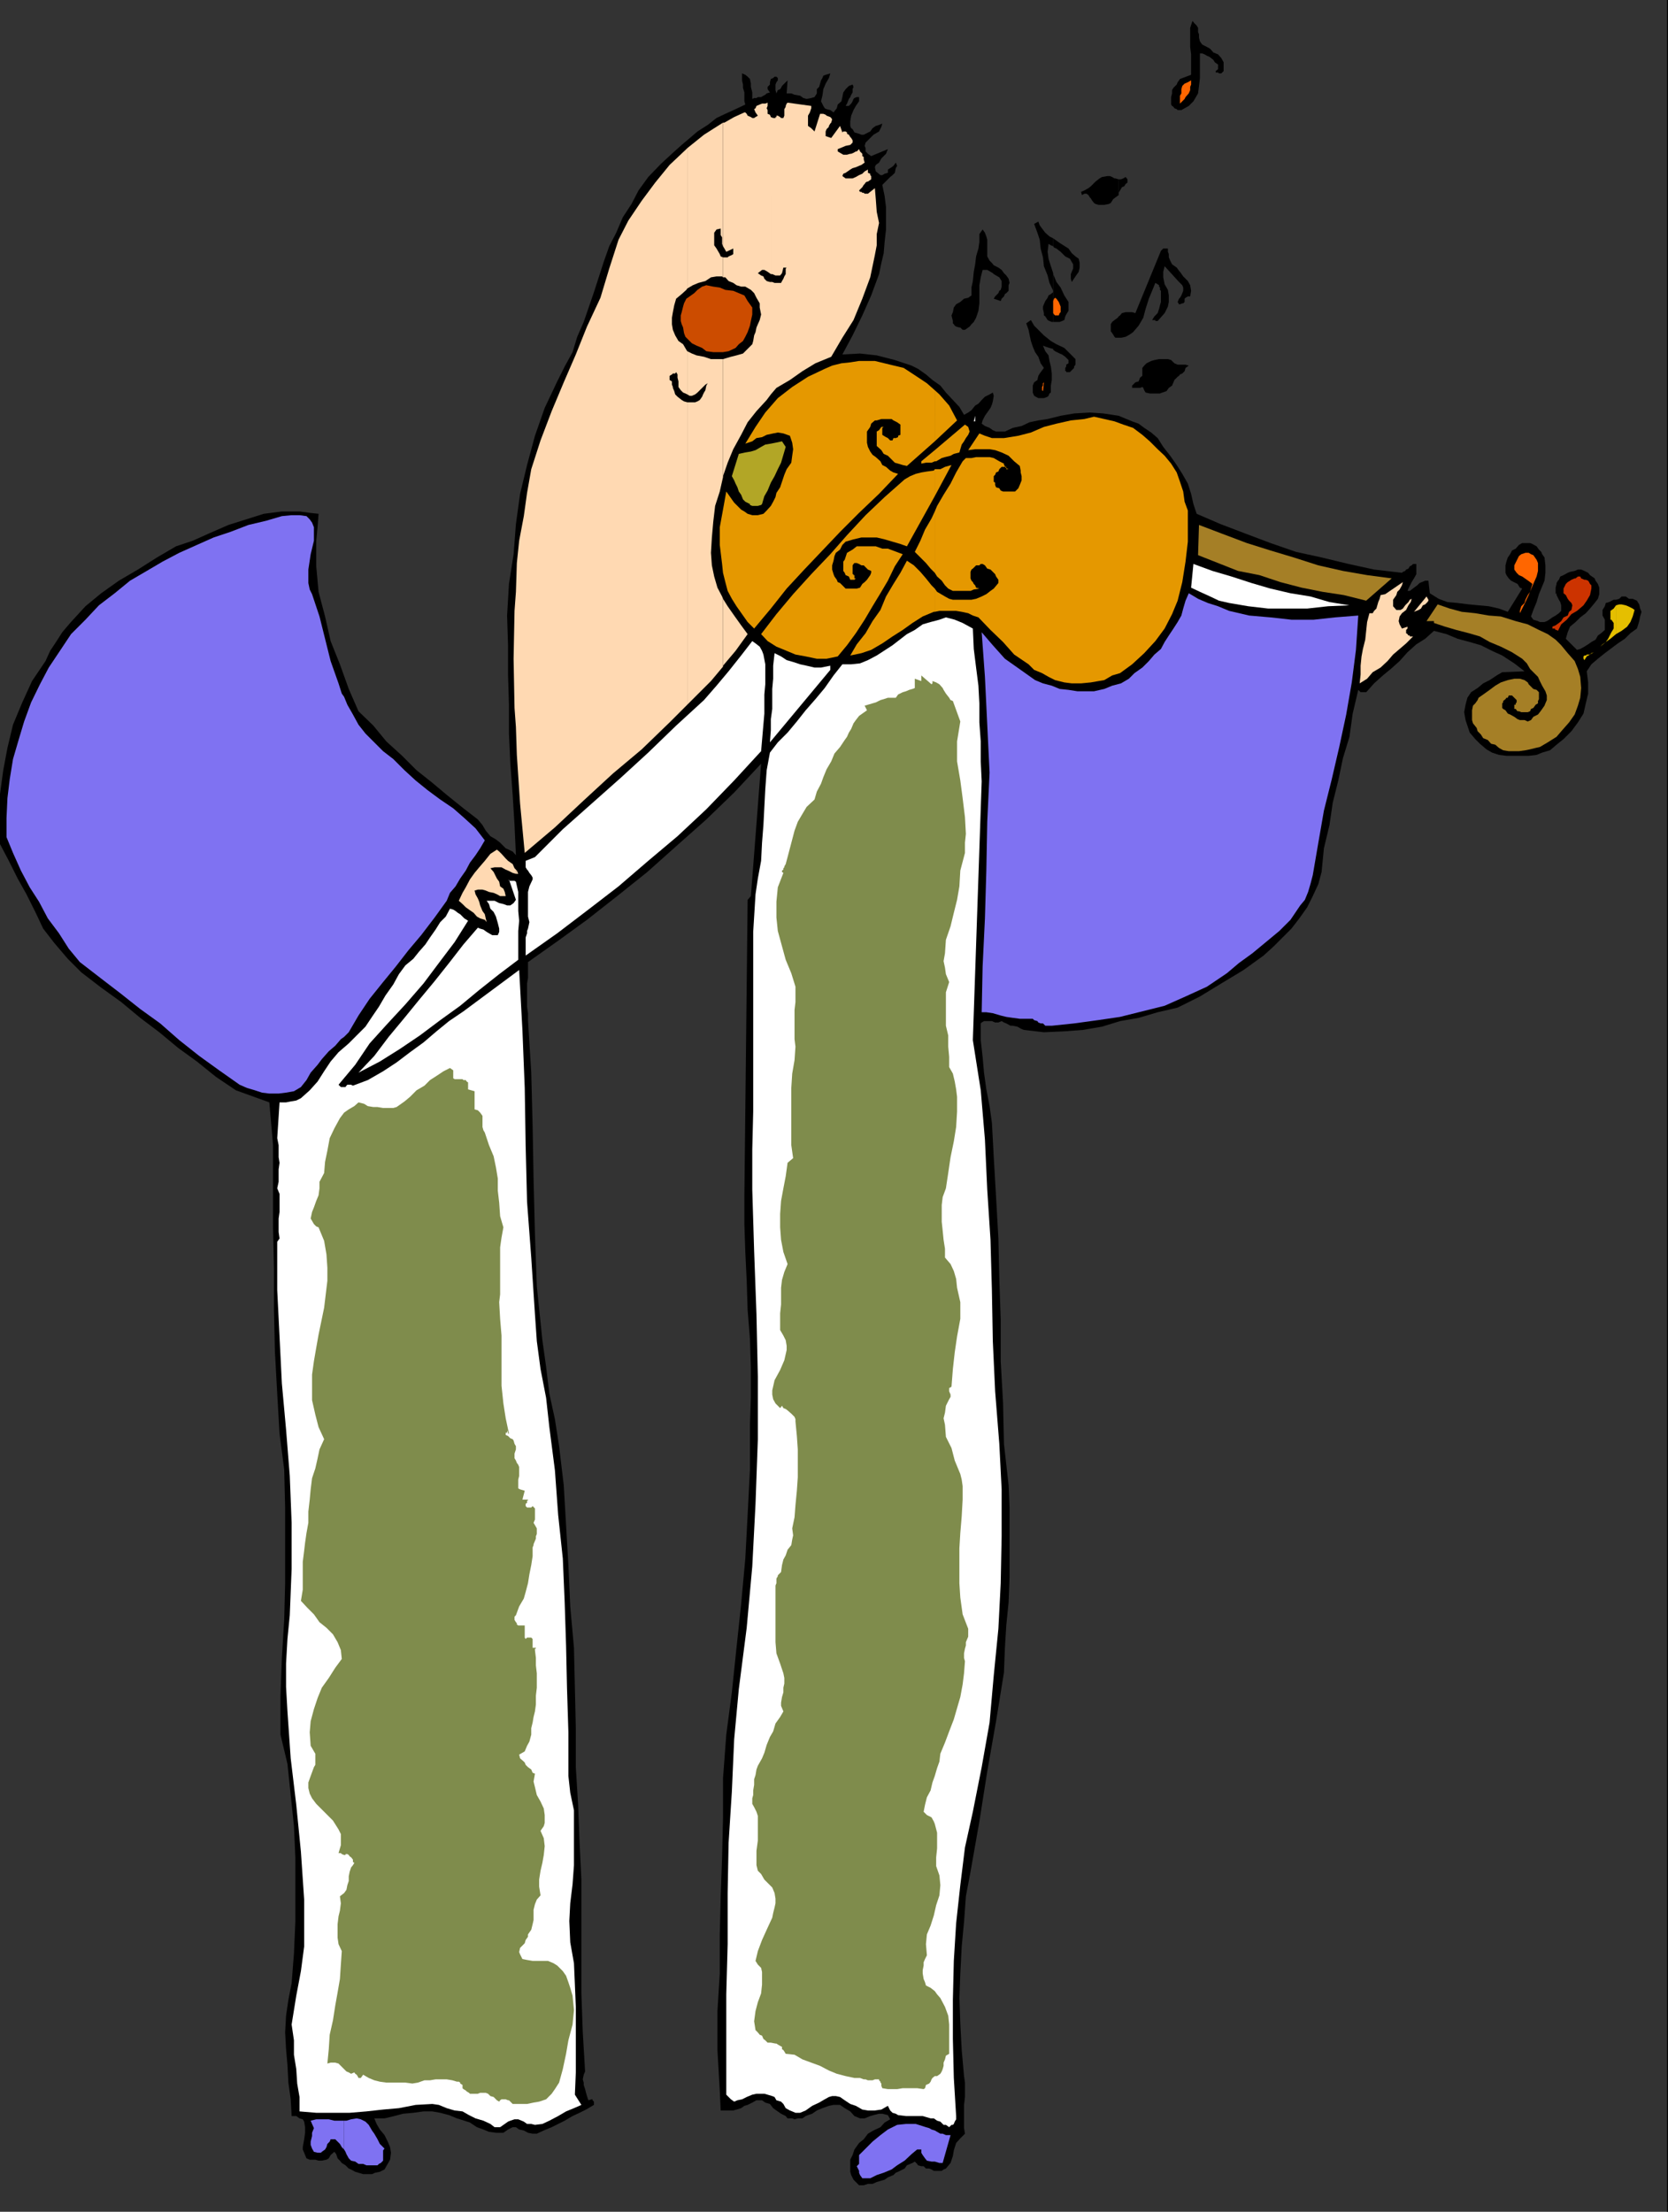 <svg xmlns="http://www.w3.org/2000/svg" width="359.199" height="476.102"><rect width="100%" height="100%" fill="#333333" stroke="none"/><path d="M359 0h.2v476.102h-.2V0M162 21.3l.402-.198h.5l.297-.204h.703l.5-.296.399-.204.3-.296.7-.204-.5-.699v-.5l.5-.5v-.5L166 17l.5-.2.3-.3h.4l.3.3v.5l-.3.4-.2.5v1.198l.2.704.3-.704.5-.199.2-.3.202-.399.297-.3.203-.2.297-.3.403-.4-.2 2.802h1l.7.296 1.199.204.699.5.7.199 1-.2.702-.203.5-.796v-.903l.5-.5.399-1.398.3-.5.2-.5.5-.2 1-.3-.301 1-.7 1.199-.5 1.2-.198 1.402-.301 1.199.5 1 .3.5.399.199.8.2.7.5.7-.9.202-.8.797-.7.203-.902.2-1 .5-.699.699-.699.8-.3.2.5-.2.5v.698l-.3.5-.2.5-.3.403-.399 1-.3.5h.699l.5-.5.3-.5.2-.5.199-.2.5-.203h.5v.903l-.7 1-.5.898-.5 1.2-.198 1.203v1l.199.5.3.199.399.699 1 .3.5.2h.5l.402-.2 1-.5.5-.698.7-.5.699-.204.699-.296-.2.699-.5 1-1.198.699-1.7 1.7-.203.698.203.5v.704l.5.5.7.5 3.597-1.5-.398 1-1 1-.5.898-.7.5-.199.5.2.898 1 .801H190l.5-.3.7-.2V36.5l.8-.5.402-.3.297-.4.203-.3.297.7-.297.5-.203 1-.5.5-.5.402L190 39.8l.5 2.398.3 2.403v4.796l-.3 2.704-.2 2.398-.5 2.102-.5 2.398-1.698 4.602-1.903 4.296-2.097 4.301-2.2 4.102 3.797-.2 3.602.399 3.898 1 3.602 1.2 1.398.698 1.703 1.204 1.399 1.199L202.5 83l1.2 1.5 1.5 1.602 1.402 1.5 1 1.699.898-.5.7-.5.8-1 .7-.403.702-.796.7-.704 1-.5.699-.398.199.7-.2 1.198-.198.704-.301.699-.7 1-.5.699-.5 1-.199.7.7.5 1 .402.699.5.699.296h1.902l1.7-.796 1.898-.403 1.7-.8 1.902-.399 2-.3 2.8-.7 2.899-.5 3.398-.2 2.903.2 3.3.5 2.899 1.2 1.398.5 1.203.902 1.5 1 1.399 1.199 1.199 1.898 1.5 1.903 1.402 2 1.2 1.898 1.199 2.102.699 2.199.5 2.199.7 2.102 5.1 2.199 5.5 2.097 5.302 2 5.5 1.903 5.5 1.199 5.8 1.398 5.5 1.204 6 .699.2-.2.5-.203.199-.296.5-.204.3-.5.399-.199.3-.3h.7v2.203l-.5.898-.5.8-.7 1.4-.198.5h.5l.398-.302.5-.398.7-.5.5-.5.5-.2.702-.3h.7l.3 2.7 1.899 1.198 1.898.704 2.203.199 2.399.3 2.101.2 2.2.199 2.199.5 1.898.7 3.102-5-.5-.2-.5-.8-1.399-.7-.5-.5-.5-.7-.203-.5v-1.6l.203-.802.297-.898.5-.7.403-.8.8-.398.7-.801.699-.403h1.699l.5.204.902.5.5.699.5.5.2.5.5.699.199 1.7v1.6l-.2 1.7-.699 1.7-.5 1.198-.5 1.704-.703 1.699-.5 1.398.5.7 1 .3.403.2h1l.5-.2.5-.3.699-.5.699-.399.7-.5.5-.5v-1.2l-.2-.698-.3-.5-.5-1v-.403l-.2.2V126.5l.2-.8v-.2l.3-.5.2-.2.3-.698.7-.301.902-.5.5-.2 1-.203.699-.296h.699l.7.296.8.403.402.5 1 .699.2.5.5.7.3.8v1.398l-.3 1-.7.903-1 1.199-.902 1-1.2.898-1 1-1.198 1-.5 1.204-.403 1.398 2.403 2.398.699-.199.898-.5.801-.5.7-.5.902-.5.5-.898.699-.5.8-.7v-2.203l-.5-.898v-1.2l.5-.8.2-.7.699-.198 1-.5h.5l.7-.204.5-.5h.902l.699.5h.8l.899.403.5.8.2.899.3.7-.3 1-.2 1-.2.698-.3.903-1.398 1-1.2 1.199-1.5 1-1.601 1.2-1.2.902-1.5 1.199L342.7 143l-1 1.5.301 2.398v2.403l-.5 2.097-.5 2.204-1.2 1.898-1.398 1.898-1.703 1.704-1.5 1.199-1.398 1.199-1.7.5-1.199.5-1.703.2h-4.797l-1.601-.2-1.5-.5-1.2-.7-1.402-1.198-1-1-1.199-1.403-.5-1.5-.398-1.199-.301-1.7.3-1.6.399-1.5.8-1.2 1.4-.898 1.202-1 1.399-.704 1.5-1 1.199-.699 4.8-.199-2.198-1.7-2.602-1.698-2.2-1-2.398-1.204-2.402-.699-2.598-.699-2.402-1-2.7-.7-1.898 1.7-1.902 1.2-1.898 1.698-1.7 1.903L299.5 144l-1.7 1.398-1.898 1.704-1.5 1.699-.203.199H293l-.5-.5-1.2 5.102-.698 5-1.403 4.597-1 4.801-1.199 4.8-.7 4.802-1.198 5-.5 5.097-.7 2.602-1.203 2.597-1.199 2.403-1.7 2.398-1.698 2.2-3.801 3.8-2.2 2-4.3 3.102-4.801 2.898-4.598 2.801-4.8 2.398-4.301 1-4.102 1.204-4 .699-3.898 1.199-4.102.7-4 .3-4.398.2-4.301-.5-.5-.2-.398-.2-.5-.3-1-.2h-.5l-.903-.5-.5-.198-.5-.301-.699.3h-.7l-.698-.3h-1.7l-.5.3-.203.2v3.597l.403 3.602.3 3.398.5 3.602.7 3.602.5 3.597.199 3.602.199 3.8.5 8.598.5 8.903.2 8.898.3 8.602V293l.5 8.898.2 8.903 1 8.898.202 4.801v15.102l-.203 5.296-.5 5-.297 4.801L216.2 360l-1.699 10.5-1.898 10.8-1.7 10.802L209 402.898l-1 5.301-.398 5.5-.5 5.301-.301 5.8-.2 5.302.2 5.5.3 5.699.5 5.597.2 1.403v3.097l-.2 1.704v5l.2 1.199-1 1-.899 1-.5 1.597-.203 1.204-.5 1.5-1 1.199-.5.199-.398.3h-1.7l-.5-.3-.5-.2h-.699l-.5-.5h-.5l-.703-.198-.199-.301-.5-.5-.5.3-.5.2-.7.3-.5.7-1.398.699-.5.2-.5.5-1.203.5-.699.5-.7.198-1 .301-.898.403h-1l-.902.296h-1l-1.2-1.199-.5-1-.198-.699v-2.602l.5-1L184 462.7l1-1.398 1-.801.902-1.2 1.2-.698 1.5-.704.898-1 1.2-.699-.5-.898L190 455h-.7l-1.198.3-.7.2-1.203.5h-1l-1.199-.5-.898-1-1.2-.7-1-.698H179.5l-1 .199-1.398.5-1.2.5-1 .699-.902.3-.5.2-.7.5h-1l-.698.2-.5-.2h-1l-.403-.5-1-.5-1-.7-.699-.5-.7-.902-1-.296-.698-.5h-1.2l-.902.5-1 .5-.7.199-.698.5-1 .3-.7.2H155.2L155 450l-.5-8.7v-8.402l.5-8.097v-8.2l.2-8.402.3-8.398.2-8.403v-8.597l.702-9.403 1.2-9.097 1-9.602 1-9.398.898-9.801.5-9.398.5-9.801v-9.602l.2-6V294.5l-.2-6.3-.5-6.2-.2-6.3-.3-6.2-.2-6v-6.2l.7-63.6.7-.802 2.202-28.5-5.8 6.204-6 5.796-6.2 5.5-6.5 5.801-6.5 5.2-6.5 5.101-6.203 4.5-6.5 4.602v3.398l-.199 1.2v5l.2 1.402v1.5l.702 11.296.297 11.5.203 11.5.297 11.801.403 11.2L116.8 288.5l.8 5.7.7 5.8 1.199 5.5.902 5.8 1 8.4.5 8.6.5 8.598.399 8.903.8 8.898.2 8.602.2 8.699v8.398l.5 8.102.3 8 .4 8.102v24.5l.3 8.398.5 8.398-.3.704-.2 1 .2.699v.5l.3.898.2.801.202.7.297.902.703-.204h.2v.204l.3.296v.704l-1.703 1-1.398.699-1.5.699-1.7 1-1.402.7-1.398.698-1.7.704-1.5.699h-.902l-1-.2-.898-.5-1-.203-.7-.5h-.699l-1 .5-1 .704h-1.601l-1.5-.204-1.2-.5-1.402-.5-1.5-1L100 456.5l-1.598-.5-1.703-.7-1.898-.5-1.7-.3H91.2l-2.199.3-2.2.2-1.898.5-2.101.5h-2.2l.5 1.2.7 1.198 1 1.204L83.5 461l.5 1.2.2 1.198-.2 1.5-.8 1.403-.4.699-1 .5-1 .2-.698.3h-1.903l-1-.3-.699-.2-.898-.5-.5-.2-.7-.698-.8-.5-.403-.5-.5-.5-.297-.903-.402-.5-.8.7-.4.703-.5.296-1 .204h-.698l-.7-.204H66.7l-.699-.296-.3-.704-.2-.5-.3-.699v-.5l.3-1.699.2-1.398v-1.204l-.2-1.199-.3-.5-.7-.199-.7-.5h-1l-.198-3.602-.5-3.597-.2-3.801-.3-3.398-.2-3.602.2-3.602.5-3.398.699-3.602.5-6.398.3-6.8v-13.9l-.3-6.698-.7-6.704-.699-6.699-1.5-6.3V365l.297-8.102.5-8.199.203-7.898V324.5l-.203-8.2-1-7.698-.5-8.602-.5-9.102L59 282v-8.898l-.2-8.903V246.5l-.8-9.2-7.2-2.6-4.3-2.9-4.098-3.3-4-2.898-4.101-3.403-4.102-3.097-4.097-3.403-4.301-3.097L17.5 209.3l-2.898-2.903L11.699 203l-2.398-3.102-1.7-3.597L5.7 192.5l-1.898-3.398-1.899-3.801L0 181.699v-10.8l.7-5.098.902-4.801 1.199-5 2-4.8 2.101-4.598 2.899-4.301 1-2.2L12.199 138l1.203-1.898 1.7-2 3.3-3.602 3.399-2.8 3.8-2.7 4.098-2.398L33.801 120l4.101-2.398 3.598-1.204 3.8-1.699L49.2 113l7.6-2.398 3.9-.5h3.8l2.2.296 1.902.204-.2 2.699-.3 3.097v5.5l.5 5.5L70 132.7l1.2 5.3 2 5 1.902 5.3 2.097 4.802 3.203 3.097 2.797 3.403 3.403 3.097 3.097 3.102 3.403 2.699 3.097 2.602L99.801 174l3.101 2.398 1 1.204.7 1.199 1 1.199 1.199.7.898.698 1.203 1.204 1.5.699.7.8-.301-6.5-.399-6.5-.5-6.703-.3-6.5V151.7l-.2-6.5v-6.3l-.203-6.399.403-6.8 1-6.4.5-6.5.898-6.5 1.5-6.198 1.7-6.301 2.1-6 2.7-5.7 1.602-3.203 1.699-3.097 1-3.301 1.398-3.2 2.203-6.402 2.098-6.5L131.2 53l1.5-2.898 1.402-3.301L136 43.898 137.5 41l2.102-2.898L142.3 35.3l2.601-2.403 1.899-1.699 2-1.699 1.398-1.2 2.203-1.402 1.899-1.5 1.898-.898 2.203-1 2.098-1-.2-.7v-1.902l-.3-1V18.2l-.2-.898v-1.5l.7.3.5.399.5.5.2 1v.7l.3 1.198v1.403"/><path fill="#ffd9b2" d="M300.7 131.3h.902l.5-.3.5-.7.699-.698.3-.5.399-.204-.2.704-.5.699-.5 1-.898.699-.5.7-.203 1 .203.698.5.903 1.2-.403v.403l-.301.3v.7l.3.199.2.3h.3v.2h.7l-1.5 1.5-1.399 1.2-1.402 1.198-1.2 1.403-1.5 1.398-1.698 1-1.2 1.403-1.601 1 .199-1.903v-1.898l.2-2 .3-1.602.5-2 .2-1.898.202-1.903.5-1.898h.7l.3-.5.5-.5.399-1.398.3-.704.2-.796 1-.204 3.8-2.597-.199.699-.5.898-.5.5-.203.704-.699 1v1.398l.7.8m6.902-2.198v.199l-.2.3-.5.5-.5.2L306 131l-.5.3-1 .4 2.7-3.302.402.704m-196.5 59h.5l-.301-.704-.2-.199v.903"/><path fill="#ffd9b2" d="m111.102 187.2-.301-.302-.399-.898-1-.7-.5-.5-.902-1-.5-.5-.5-.402-1.398.903-1.2 1.5-1.203 1.398-1 1.2-1 1.402-.898 1.699-.7 1.2-.8 1.698.8.704.7.699.699.5 1 .699.7.8.702.4 1 .3.399.5-.2-.8-.199-.9-.5-.698-.5-1.204-.203-.796-.297-.704-.5-.898-.203-.8.703-.2h1l.7.2.699.3 1 .2.699.3.7.398h1.202L108.7 192l-.297-.7-.703-.5-.199-1-.5-.698-.5-1-.2-.403-.698-.8.898-.2h1.5l.902.5.5.2 1 .5.7.203v-.903m-.001-30.699.199 6L112 173l1 10.602 6.5-5.5 6.2-5.801 6.3-5.801 6.2-5.2 6-5.8 3.8-3.8V86.601l-.7-.204-.5-.296-.898-.704-.5-.5-.203-.699-.297-.699v-.2l-.203-.5v-.698l-.5-.301v-.903l.5-.296.203-.204h.5l.2-.296.3.5v.699l.2.8v1.2l.5.699.5.5.5.2.398.198v-9.296l-.2-.301-.698-1.2-1-.703-.7-1.199-.5-1.199-.203-1.2v-1.402l.203-1.199.297-1.5.403-1.398 1.199-1 1-.903.199-.296V31.898l-.2.204-3.6 3.398-3.098 3.8-2.903 3.9-2.898 4.3-2.102 4.102-2 6.199-1.898 6.3-2.899 6.2-2.402 6-2.598 6-2.601 6.199-2.399 6.3-2 6.2-.902 5.102-.7 5-1 5.296-.5 4.801-.198 6.2V156.5m0-29.102-.301 4.102-.2 10.3.2 10.598.3 4.102v-29.102"/><path fill="#ffd9b2" d="m148 151.7 2.2-2.2 2.902-2.898 2.597-3.102v-14.602l-.199-.5-1-1.898-.7-2.398-.5-2.403-.198-2.699.199-3.3.3-3.4.399-3.402 1-3.097.7-3.102V77.301h-2.598l-1.5-.5L150 76.5l-1-.398-1-.5v9.296l.5.301h.5l.7-.3.5-.399.5-.5.702-.7.5-.5.5-.3-.3.5-.2 1-.3.5-.2.398-.203.5-.5.704-.5.296-.5.204H148v65.097m0-89.597 1.2-.704 1.202-.5 1.5-.398 1.2-.8 1.199-.2h1.199l.2.2v-4.302l-.5-.199-.2-.5-.7-1.199-.5-.7v-2.698l.5-.704.9-.199v1.403l.3.5V52.5l.2.5V26.398l-1.9 1.204L151.603 29 148 31.898v30.204"/><path fill="#ffd9b2" d="M155.7 143.5v-.2l2.702-3.198L161 136.5l-1.398-1.898-1.5-2.102-1.403-2-1-1.602V143.5m.001-40.8v-.2l1-2.898 1.202-2.903 1.7-3.097L161 90.898l1.902-2.398 2.2-2.398.898-1.204V60.7h-.2l-.698-.199-.5-.5-.2-.5-.5-.2-.703-.5.903-.698h.5l.699.398.699.5V25.2l-.2-.5-.5-.2v-.8l-.198-.4.199-.5v-.698l-.5.199h-.7l-.5.199-.699.3-.203.5-.297.2.297.7.5.698-.5.301-.297.2H162l-.3-.2-.7-.3-.2-.399-.3-.3h-.2l-2.198 1L156 26.397h-.3V53l.3.5.402.7 1.5-.7v1.2l-.3.198-.7.301-.203.2h-1v4.3h.5l.703.801 1 .398.7.5 1 .301h.898l1.2.7.702.703.5 1 .7 1.199v.898l.3 1.5-.3 1.2-.403.902-.297.699-.203 1-.297.7-.203 1.198-.199.704-2 2-1.398.398-1.2.3-1.703.5v25.4M166 84.898l1.2-1.398 2.902-1.7 2.699-1.902 2.8-1.699L179 76.801l2.402-4.102 2.399-3.8 1.898-4.598 1.703-4.602.5-2.398.5-2.403.399-2.097v-2.403l.5-2.398-.5-2.398-.2-2.704-.199-2.398-1.5 1.2h-.703l-.199-.2h-.3l-.2-.2h-.3l-.2-.3.7-.7.3-.5.2-.198.202-.301.297-.2h.203l.7-.5v-.703l-.2-.199v-.3l-.5-.2V36.5l-.703.398-.5.5-.699.301-.7.403-.698.296h-1.5l-.7-.5.2-.5.5-.199 1-.699.5-.3.699-.2.699-.3.5-.2.7-.5-.2-.7v-.5l-.3-.198v-.5l-.2-.204-.3-.296-.2-.5-.5.5h-.2l-.5.296-.5.204h-.198l-.7.199h-.8l-1.2-.7v-.5l.5-.203.5-.199.7-.3 1-.2.5-.5v-.5l-.301-.5-.2-.199-.3-.5-.399-.2v-.3l-.3-.2h-.5l-.2.2-.5-1.398L179 29.699l-1.2-.398v-1l.2-.5.5-.5v-.2l.3-.5.2-.203.2-.699-.2-.3-.2-.2-.8-.3-.2-.2-.5-.199h-.698l-1.2 3.8-.703-.698-.699-.5v-2.204l.402-.699.297-.898v-.5l-5.097-.7-.2.2-.203.5V23l-.297.5v1.398l-.203.5h-.5L168 25.2l-.5-.3h-.3v.3h-.2v.2h-.5l-.5-.2V59h.3l.7.3h1l.402-.5.297-1.198h.703l-.203.199V59l-.297.5-.203.5-.297.5-.203.398h-1.398l-.5-.199H166v24.2"/><path fill="#fff" d="m182.102 23-.5 1.7.5-1.7"/><path d="m213.102 56.102.5.5.398.5 1 .5.7.5.5.699.5.5.5.699.202.898-.203.5v1.204l-.5.5-.297.199-.203.5-.5.5-.199.5-1.5-.5.3-.5.7-.7.2-.5.3-.203.2-.699V60.5l-.5-.8-.7-.4-.5-.3-.2-.2-.5-.3-.698-.398h-1l-.403 1.597-.297 1.7V65.3l-.203 1.597-.5 1.5-.5.903-.5.5-.398.5-1 .699h-.5l-.5-.5h-.2l-.699-.2-.3-.198-.2-.301-.203-.2v-.5l-.297-1.203.297-.699.203-1 .5-.699.899-.5.8-.7.899-.198.7-.5v-1.704l.3-1.398.2-2 .3-1.602.2-1.699.5-1.699.202-1.398v-1.704l.7-1 .5.704.3.796.2.704v3.597l.5.903M226.8 75.102v.199l.4.3 1 .5.5.2.702.5.7.699v.7l-.5.3v.398l-.2.301v.7h.2v.203h.8l.2-.204.699-.699v-.3l.3-.399v-1.2l-2.402-2.402-1.699-.796-.7-.403v1.403m0-1.402-.5-.302-1.5-1.199-.898-.898-1.203-1.2-.699-1.203-1 .704.5 1.398.2 1 .3 1.398.402 1.204.5 1.199.7 1 .5 1.398.699 1-.899 1.2-.3.5-.2.902-.703.5-.297.699v1.5l.297.7.903.5h1.199l.8-.302.2-.199.199-.5.3-.199V83l.2-1.2v-1.402l-.2-1.5-.3-1.199-.2-1.199-.698-.898-.5-1.204.5.204.898.296.8.204v-1.403m0-4.399h1.4l.5-.198.5-.204.202-.796.2-.403.5-.8V65l-.903-1.398-.797-1.704-.902-1.199-.7-1.699v-.2 10.5"/><path d="m226.8 62.898-.5.403-.5.3-.198.5-.5.7-.301.699-.2.5v.5l.2.898v.5l.3.204.5.796.399.204.5.199h.3v-6.403m0-4.098-.5-1.5-.5-1.6-.198-1.5.199-1.7.5.3.5.2v-1.7l-.801-.402-.898-.796-.7-.903-.5-.699-.3-.8-.903.5.703 1.902.5 1.5.2 1.898.5 1.898.199 1.903.8 2 .399 1.597.8 1.704V58.8"/><path d="m226.8 53 .2.3.5.2.902.7 1 1 1 .5.399.698.3.5v.903l-.3.699-.2.5v1l.2.7.8-1.2.7-1 .199-.898v-1l-.2-.903-.698-.5-.801-.699-.7-1-1.902-1.2-1.398-1V53m14.101 19.7h.5l1-.2.899-.5.699-.5 1.2-1.398 1-1.704.5-1.898.702-2.2.7-1.698.699-1.704.5.301.3.2v.3l.2.2v.5l.199.203V65l-.2.7-.198.8-.301.898-.7.704-.5.796h.7v.204h.5l1.5-1.704L251.5 66l.2-1v-1.398l-.2-1.204-.7-1.199-.3-1.5V58.5l.3-1.2 3.102 3.4v-2.4l-.5-.698-1-.704-.402-.796-.3-.704V54.7l-.2-.5v-.7h-1l-.5.5-5.5 13.398-.7-.199h-1.398l-.8.2-.403.5-.297.203v4.597m0-4.597-.203.296-.699.5-.5.403-.3.5v1.5l.3.398.2.301.3.5.2.2h.702v-4.598m0-26.102v-.5l.297-.5.403-.7.5-.198.3-.5.399-.301v-.7l-.399-.5-.5.297-.5.204h-.5V42"/><path d="m240.902 38.602-.703-.204H240l-.5-.296-.5-.204h-.5l-1.2.204-.5.296-.898.704-1 1-.5.398-.902.5-.7.3.2.7.5-.3h.5l.402.3.297.5.203.2.297.5.403.5.3.198.7.204h1.199l1-.204.398-.199.5-.8.5-.399.703-.5v-3.398m13 42.296.2-.296.5-.204.5-.5.199-.699.699-.5-.7-.199h-1.398v2.398m0-2.398h-.3l-.7-.3-.203-.2-.5-.5-.699-.2h-1.898l-1 .2-.7.2-1 .5-.5.5-.402.5v1.698l-.5.403-.3.8-.7.2-.7.699v.5h1.7l.5-.2.2.2.202.5.297.5.903.2h2.199l.5-.2.898-.3.5-.7.703-.5.297-.7.203-.5.7-.698.3-.204V78.5m0-13h.2l.5-.2h.199l.3-.3v-.7l.2-.198.5-.301h.5l.199-1.2-.2-1.203-.5-.898-1-1-.698-1-.2-.2v2.4l.7.698.199.5v.704l-.399 1-.3.5-.2.199V65.5m0-1.2-.3.7.3.5v-1.2m0-40.6h.5l1.598-.9 1-1 1-1.698.2-1.602.202-1.7v-5.3h.5l.5.2.5.3.5.2.399.3.5.398.3.5.7.5v1l-.5.403v.3h.5l.199.2h.5l.5-.5v-1.903l-.5-.898-.7-.8-1-.4-.698-.8-.7-.398-1-.5-.5-.704-.203-.796v-.704l-.199-.5V6l-.3-.5-.5-.5-.4-.5-.5 1.5v4.102l.2 1.597v4.403l-2.398.898-.2.3v6.4m0-6.4-.3.4-.2.5-.703.698-.297.5v.704l-.203.796V22.5l.203.3.297.2.203.3.5.2.2.2h.3v-6.4"/><path fill="#cc4c00" d="M162 66.2v1.5l-.3 1.402-.2 1-.5 1.398-.5 1-.5.898-.898.704-.7.796-1.5.704-1.203.199h-2.097l-1.5-.2-.903-.703-1.199-.5-1-.5-1.398-1.398-.301-.8-.2-1.2-.3-.7-.2-.698v-1.204l.2-.699.3-1.199.2-.7.5-1 1-.698.699-.5.7-.704 1-.699.902-.3 1.5.3 1.398.2 1.2.5 1.702.203 2.399 1L161 64.8l1 1.398"/><path fill="#e59800" d="m201.3 131.7 1-.2h3.602l1.2.2 1.398.3 1 .5 1.2.398 2.6 2.704 2.7 2.597 2.402 2.7L221.5 143l1.2 1.2 1.702.698 1.399.801 1.398.7 2 .5 1.602.203h2l2.101-.204 1.7-.296 1.199-.204 1.699-1 1.7-.5 2.6-1.898 2.602-2.398 2.399-2.602 2-2.7 1.601-3.1 1.2-2.9 1-4 .699-4.402.5-4.296v-6.704l-.7-1.898-.3-2.2-.7-2.1-.699-2-1.203-1.9-1.398-1.698-1.5-1.403L247.6 95l-1.6-1.398-2-1.5-2.098-.704L240 90.7l-4.398-1-2.102.5-2.898.301-3.102.7-2.7.698-2.8 1.204-2.7.699-3.1.5h-2.598l-1.5-.5-1.2-.5-2.402 3.597 1.5-.199h3.102l1.199.2 1.398.5 1.5.703 1.203 1.199 1.2 1 .199 1v.398l.199.801v.898l-.398 1-.301.704-.7.699H216l-.5-.2-.3-.5-.7-.203-.2-.5v-.5l-.3-.199v-1.2l.3-.3.2-.5.5-.2.2-.5.5-.5h.702l.297.3v-.3h-.297v-.2l-.203-.198V99.8l-1-.5-1.199-.7-.898-.203h-2.903l-1 .204H208l-.7.699-1.398 2.398-1.203 2.403-1.5 2.398-1.398 2.398-.5 1.204V123.3l.5.8 1 .899.699 1 .7.7 1 .5h3.8l.7-.302 1.202-.199-.703-.199-.199-.5-.3-.3-.2-.4-.3-.3-.2-.5v-1.398l.2-.5.3-.204.7-.699h.702l.297-.3h.403l.5.3.5.7.699.203 1 1 .199.5.5.699v.699l-1 1.2-.7.5-.898.698-1 .5-1.203.5-1 .204h-4l-.797-.204-.902-.5-1.7-1-.5-.699v5"/><path fill="#e59800" d="m201.3 126.7-.698-.7-1.2-1.5-1.203-1.398-1.398-1.403-1.5-1-1.399 2.602-1.5 2.398-1.601 2.7-1.2 2.902-1.699 2.398-1.5 2.602-1.902 2.398-1.398 2.403 2.398-.5 2.102-.704L190 138.5l2.2-1.5 2.202-1.398 2.098-1.5 2.2-1.403 2.402-1h.199v-5m-.001-16.597-.698 1.5-1.403 2.398-1 2.398-1.199 2.403 1.7 1.699.702.7 1 1.198.7.704.199.199v-13.2m-.001-3.301 3.602-6.698-1.402.398-1 .5h-1.2v5.8"/><path fill="#e59800" d="m201.3 101-.198.3-1.5.2-1.2.2-1.203.3-1.199.5-1.2.7-4.3 3.8-4.098 3.898-4 4.301-3.601 4.102-4.102 4.3-3.898 4.297-3.602 4.301-3.297 4.301 1.399 1.5 1.898 1.2 2.203.902 1.899.796 2.199.403 2.402.5H178l2.402-.5 2-2.403 1.899-2.597 1.898-2.903 1.703-2.898 1.7-2.8 1.597-2.7 1.5-3.102 1.703-2.597-3.203-1.2H190l-1.398-.5H184.5l-.898.7-1.2.699-.5 1.5-.3.398v2l.3.403.2.5.699.3.3.7H184l.3-.301h-.3v-.7h-.2v-.198h-.198v-1.903l.199-.3.199-.2h.5l.5.2.5.3h.5l.902.903.7.296v.403l-.2.5-.703 1-.5.5-.5.398-.5.801-.699.2h-2.398l-1.2-1.2-.5-.2-.203-.5-.5-.698-.199-.5-.3-1v-.903l.3-1 .2-1 .3-.699.902-.7.5-1 .7-.698 1.699-.5 1.699-.403h3.3l1.7.403 1.7.5 1.702.5 1.399.5 6-10.801V101m-.001-1.7h.302l1.199-.698.699-.204 1.2-.296.702-.403 1.2-.3.199-.7.3-1 .5-.699.399-.7.5-.698.3-.704-.3-1-.7-.5-6.5 5.5v2.403"/><path fill="#e59800" d="m201.3 96.898-2.898 2.403v.5l1-.2h1.2l.699-.3v-2.403M201.3 95l4.802-4.5-1.7-3.2-2.101-2.402-1-.898v11"/><path fill="#e59800" d="m201.3 84-1.698-1.5-2.403-1.602-2.597-1.699-2.903-.699-3.297-.8H185l-1.898.3-1.903.2-2 .5-1.597.698L174 81.102l-3.398 2.199-3.102 2.398-2.7 3.102-2.1 3.097-2.2 3.602 1.5-.5.902-.7 1.2-.198 1-.5 1.398-.301 1-.2 1.2.2 1.402.5.5 1.5.199 1.398-.2 1.403-.199 1.5-1 1.398-.5 1.2-.5 1.5-.402 1.198-.8 1.204-.2.898-.5 1-.5.898-.898 1-.7.704-1.203.296H162l-1-.296-.7-.5-.698-.403-1.5-1.5-.5-.699-.7-1-.5-.7-.703 3.9-.699 3.8v3.8l.5 4.098.2 1.903.5 2 .5 1.898.902 1.7 1 1.601 2.398 3.398 1.402 1.403L166 131l3.402-4.3 3.797-4.098 3.903-4.102 3.8-4 4.098-4.102 4.3-4.097 4.102-4.301-1-.3-.703-.4-.898-.8-.801-.398-.398-.801-1-.903-.7-.5-.5-.699-.5-1-.203-.898v-2.403l.703-1 .2-.699.8-.699h.399l1-.3H192l.402.3.797.398.703.5v2.204l-.5.199v.3l-.5.2h-.5l-.203.5h-.5l-.5-.5-.398-.2-.5-.3-.301-.2v-1.5l.3-.203h-.5l-.5.704-.5.296V96l1 .898.5.801.9.403 1.5 1.5.702.199 1 .3.899.2 6-5.301V84m15.399 16.8v.2h.5zm0 0"/><path fill="#f60" d="m224.602 84.2-.2-.2v-.7l.2-.3v-.5l.199-.2-.2 1.9M228 67.898h-.8l-.2-.199-.2-.3V64.8l.2-.5.2-.2.3.2.5.699.2.5.202.5v1.2l-.203.198-.199.5M254.102 22.3v-1.698l.3-.5v-.903l.2-.699.5-.5.699-.3.699-.4v.9l-.2.5v.698l-.3.704-.7.796-.198.403-1 1"/><path fill="#fff" d="m209.7 90.7.3-1.2v1.2zm0 0"/><path fill="#b2a626" d="m169.2 96.2-.5 1.698-.5 1.704-.7 1.398-.7 1.5-.8 1.398-.7 1.704-.698 1.199-.5 1.699-.2.2-.703.198H162l-.5-.199v-.199l-1-.5-.5-.5-.398-1-.5-.7-.301-.902-.399-.796-.3-.704-.5-.898 1.5-4.8 1.398-.302 1.2-.199 1-.3 1.202-.7.899-.5L166 95.5l1-.2 1.402-.3.797 1.2"/><path fill="#7f72f2" d="m292.5 132.5-.5 7.398-.898 7-1.2 6.903-1.5 7-1.601 6.898-1.7 6.801-1.199 6.898-1.203 7-.5 1.903-.5 1.699-.699 1.7-1 1.198-2.098 3.102-2.402 2.398-2.898 2.403-2.903 2.398-2.898 2.102-2.602 2.199-4.297 2.898-4.601 2.102-4.5 2-9.602 2.398-4.797.704-5.101.699-4.801.5h-1.398l-.5-.5h-.5l-.5-.2-.2-.3-.703-.2-.297-.3h-2.8l-1.5-.2-1.403-.203-1.199-.296-1.7-.5-1.398-.204h-1l.2-9.796.5-10.403.3-10.3.2-10.5.5-10.598-1-20.602-.7-9.597 2.399 2.796 2.601 2.903 3.399 2.398 3.101 2.2 1.7.703 1.898.5 1.7.699 1.902.199 1.898.3h3.602l2.199-.5 1.699-.698 1.902-.5 1.7-1 1.199-1.204L246 143.7l1.402-1.398 1.2-1.403L250 139.7l.8-1.5.9-1.398 1-1.5.902-1.403.8-1.398.399-1.5.5-1.7.699-1.6 2 1.198 2.102.903 2.199.699 2.398 1 4.301 1 4.602.398 4.5.5h4.8l4.598-.5 5-.398m-87.8 327.101-1.7 6h-.7l-1-.301h-.698l-1-.2-.403-.5-.5-.703-.297-.5v-.699h-.902l-1.2 1-1.5 1.403-1.6 1-1.2.898-1.7.7-1.5.5-1.398.698H185.7l-.5-.699-.199-.5v-.398l-.5-1 .5-.5v-1.903l1.402-1.398 1.5-1.5 1.7-1.398 1.597-1.204 2-1 1.903-.199h2.097l2.203.7.7.203.5.296.699.204.5.296.699.403h.5l.7.3h1M74.102 462.7l.3.5.2.5.5.902.5.5.898.199.7.5h1l.702.3h2.399l.3-.3.399-.2.5-.5v-2.203l.3-.398-1-1-.5-1-.698-1.2-.5-.698-.7-1.204-.703-.699-1-.5-.898-.199-1.2.2-1 .3h-.5v6.2"/><path fill="#7f72f2" d="M74.102 456.5H72l-1.2-.3h-2.698l-1.2.3.297.7.403.902-.403 1v.699L66.902 461v.7l.297.8.403.7.8.198h.7l.199-.199.699-.5.3-.5.2-.699.5-.5.2-.5h1l1 1 .402.7.5.5v-6.2m0-233.3 1-1 2.097-3.598L79.602 215l2.898-3.602 2.7-3.296L88 204.5l2.7-3.2 2.902-3.8 2.597-3.602.703-1.699 1.2-1.398 1-1.7 1.199-1.703.898-1.699 1.203-1.597 1-1.5 1-1.704-2-2.597-2.402-2.2L97.602 174l-2.801-1.898-2.7-2L89.5 168l-2.398-2.2-2.403-2.402L82.5 161.7l-3.8-3.8-1.5-1.9-1.2-2.2-1.2-2.1-.698-1.7v73.2m0-73.2-.5-.7-.7-2.198L71.2 142.3l-2.398-9.602-1.602-4.8-.5-1-.297-1.399v-2.898l.5-3.301.7-2.903V113.5l-.403-1-.5-.7-.699-.698-1.5-.204h-1.7l-2.1.204-3.4 1-3.8.898-3.898 1.5L46 115.7l-3.598 1.6-3.8 1.7L35 120.898l-3.398 2L28 125l-3.3 2.7-3.4 2.6-2.898 3.098-3.101 3.102-2.399 3.602-2.402 3.597-1.898 3.602-1.903 3.898-1.5 4.102-1.199 4-1.2 4.097-.698 4.301-.5 4.102-.2 4.3v4.098l1.399 3.403 1.699 3.796L6.402 191l2 3.102 1.899 3.597 2.398 3.2 2.102 3.3 2.398 2.903 4.403 3.398 4.3 3.3 4.297 3.4 4.301 3.1 4.102 3.598 4.3 3.403 4.297 3.097 4.403 3.102 1.597.7 1.703.5 1.5.5 1.598.198h2l1.602-.199 1.699-.3 1.5-.899L66 232.5l.902-1.602 1.5-1.699.899-1.199 1.5-1.7 1.398-1.198 1.203-1.403.7-.5V150"/><path fill="#f60" d="M331.2 121.2v1.698l-.298 1.204-.703 1.597-.5 1.2-.5 1.203-.699 1.5-1.2 2.398v-.5l.302-1 .699-.7.199-.698.5-1 .5-.704.2-.699.3-1-.5-.398-.7-.5-1-.7-.698-.3-.5-.5-.5-.7v-.902l1-2 .5-.398.898-.301h.7l.5.3.5.2.702 1 .297.7"/><path fill="#fff" d="m290.602 130.3-4.602.2-4.5.5h-8.398l-4.301-.5-4.102-.7-2.199-.5-1.898-.902-2.2-1-1.902-.898.5-5.102 4.102 1.5 4.097 1.204 4.301 1.398 4.102 1.2 4.3 1 4.297.698 4.102 1.204 4.3.699"/><path fill="#c30" d="m342.7 126.7-.298 1.402-.703 1.199-.699 1-1.398 1.199-1.2.7-1 1.198-1.203 1-.699 1.403-.3-.2h-.2l-.2-.3h-.5v-.403l.7-.296.7-.5.5-.403.5-.8.902-.399.3-.8.5-.4.2-1-.2-.5-.5-.5-.3-.402-.403-.796-.5-.403v-1l.5-1 .203-.199.2-.2.5-.3.3-.2.7-.3h.199l.5-.398h.5l.199.398.7.3h.3l.5.2.2.3.202.4.297.3v.7"/><path fill="#a57f26" d="m331.402 135.602 1.899.898 1.699 1.2 1.2 1.198 1.402 1.704 1.5 1.699.699 1.699.5 1.7.199 2.402-.2 2.097-.5 1.7-.698 1.902-1.2 1.699-1.5 1.7-1.203 1.402-1.898 1.199-1.7 1-.902.199-1.199.3-1 .2-1.398.2h-2.2l-1.203-.2-.898-.5-.801-.7-.898-.198-.7-.801-1-.403-.5-.796-.703-.704-.199-.699-.8-1-.2-.699v-2.102l.2-1 .5-.5.5-.699.202-.5 1-.699 1.399-1 1.199-.898 1.2-.704 1.5-.5 1.402-.296h1.199l1 .296.699.5.2.403 1 1 .702.199.297.3.203.2v1.5l-.203.398v.5l-.5.301-.5.7-.5.203-.199.5-.5.199h-1.398l-.5-.2h-.301l-.2-.203-.199-.296h-.3v-.903h.3v-.3l.2-.2v-.5l-1-1h-.7l-.203.5h-.297l-.203.301-.5.398v.301l-.199.2v1l.2.203.5.296.5.704.5.199.902.5.699.5.5.199h1l.699.3.7-.3.5-.7 1-.5.402-.5.3-.402.7-1 .199-.5.3-.699v-1l-.3-.898-.7-1.2-.5-1-.402-.902L329.5 144l-.7-1.2-1-1-2.198-1.402-2.403-1.199-2.398-1-2.102-1.199-2.398-.7-2.7-.698-2.402-.704-2.398-.796v-.403h-1.602l2.403-3.597 2.597.898 2.602.7 2.898.3 2.903.5 2.597.2 3.203 1 2.598.698 2.402 1.204M299.7 124.5l-5.5 4.8-4.798-1.198-4.601-.704-4.5-.898-4.602-1.2-4.5-1.5-4.597-.902L258 119.5l.2-6.5 5 1.898 5.3 2 5.102 1.602 5 1.5 5.3 1.7 5.297 1.198 5.203.903 5.297.699"/><path fill="#fff" d="m209.5 135.3.2 4.4.5 4 .5 3.902.202 3.796v4.102l.297 4.102v4.296l.203 4.301-1.902 55.7 1.7 10.8.902 10.602.5 10.8.699 10.797.3 10.801.2 11 .5 10.801.898 11.3.5 9.802v10.097l-.199 10.102-.5 9.8-1 10.098-.898 10.102-1.7 9.597L209.5 390l-1.7 7.7-1 8.1-.898 8.2-.5 8.102-.203 8.398v8.398l.203 8.403.5 8.199v.7l-.3.5-.2.5-.203.198h-.297l-.5.5-.703-.5h-.5l-.699-.699-.7-.199-.698-.5h-.7l-1.703-.5h-3.597l-1.7-.2-.5-.3-.703-.2-.5-.5-.5-1-1.398.802-1.399.199h-1.5l-1.203-.2-1.398-.8-1.2-.403-1.199-.796-1-.704-.902-.199h-.8l-.7.2-.898.5-1.2.703-1.5.699-1.402 1-1.2.5h-1l-.698-.301-.5-.2-.903-.5-.5-.902-.5-.5-1-.296-.398-.704-.5-.199-1-.3-.7-.2h-1.699l-.902.2-1.2.5-1 .5-1 .203-.698.296-.7-.5-1-1v-21.597l.297-10.801v-11l.203-10.8.7-11 .5-11.302 1-10.796 1.699-13.204L162 337.2l.7-13.5.5-13.898v-13.403l-.298-13.5-.5-13.597-.402-13.2v-8.703l.2-8.097v-38.7l.5-8.101.5-3.398.702-3.801.2-3.903.3-3.796.2-3.903.199-3.8.3-4.098.7-3.801 1.699-2.2 2.102-2.1 2-2.4 1.898-2.402 2.102-2.398 2-2.398 1.898-2.704 1.902-2.398h1.899l1.898-.2 1.703-.698 1.899-1 3.398-2.204 3.102-2.398 1.699-.898 1.7-1.204 1.702-.5 1.899-.5 1.398-.5 1.903.5 1.699.704 2.199 1.199m-44.898 18.3-.7 8.097-5.8 6.301-6 6.2-6.2 5.8-6.3 5.3-6.403 5.5-6.5 5-6.699 5.098-6.8 4.801v-3.898l.3-.903v-.5l.2-.5.3-1.398-.3-1.2V192l.3-1.2.7-1.5v-.402l-.298-.5-.402-.5-.3-.5-.2-.199-.3-.5v-1.398l2-.801 6-6 6.202-5.5 6.2-5.5 6-5.5 6-5.8 6-5.5 2.699-3.098 2.601-3.102 2.7-3.398L162 138l.7.5.902.7.5.902.3.796.399 2.102v4.3l-.2 2.2v4.102"/><path fill="#e5bf00" d="m341.7 141.3.702-.402h-.703zm0 0"/><path fill="#e5bf00" d="m341.7 140.898-.2.204h-.3l-.2.199v.5l.2.3.5-.8v-.403m6.3-4.398 1.2-.7 1.202-.902.7-1 .5-1.199.398-1.398-.398-.301-1-.5-.5-.2-.903-.198h-.5l-.699.199v6.199"/><path fill="#e5bf00" d="m348 130.3-.5.7-.7.5v1.898h.2l.5.704v1.199l-.5.8-.7 1.399-.5.7 1-.7 1.2-1v-6.2m-5.598 10.598.297-.296.5-.204-.797.5m3.398-2.698-.698.5-.5.5zm0 0"/><path fill="#fff" d="M178.8 143.3v.9l-13 15.6.2-2.6v-2.4l.3-2.198V148.3l.2-2.2v-2.8l.3-2.7 1.4.7 1.202.8 1.399.399 1.5.5 1.398.3 1.703.4h1.399l2-.4"/><path fill="#7f8c4c" d="m200.602 147.3.199-.198v-.5l.8.296.7.403.699.8.2.399.5.8.702.9.297.5.5.198 1.602 4.403-.7 4.3v4.297l.7 4.102.5 3.8.5 4.098.199 3.602-.2 1.898v2.204l-1 3.796-.198 3.403-.5 2.898-.7 2.801-.703 2.898-1 2.903-.199 2.898-.3 1.7.3 1.402.2 1.398.702 1.7-.703 2.203v7.199l.5 2.097v2.403l.203 2.199v2.2l.797 1.402.403 1.699.3 1.699.2 1.602v3.199l-.2 3.3-.5 3.098-.703 3.403-.5 3.398-.5 3.3-.699 1.9-.2 1.698V263l.2 1.898.2 2 .3 1.903v1.898l1.2 1.403.702 1.5.5 1.699.2 1.898.699 3.102v3.597l-.7 3.801-.5 3.403-.402 3.597-.297 3.801-.5.3v.7l.297.7v.5l-.297.5-.703 1.402-.199 1.5-.3 1.199.3 1.398.2 2.602 1.202 2.398.7 2.7 1.199 2.902.3 1.199.2 1.398v2.903l-.2 3.597-.3 3.602-.2 3.3v7.5l.2 3.098.5 3.602 1.199 3.102v1.699l-.5 1.199v.7l-.2.698-.198 1v1l.199.704-.2 2.597-.3 2.403-.5 2.699-.7 2.398-.699 2.403-1 2.597-.902 2.403-1 2.398-.2 1.7-.5 1.402-.5 1.699-.5 1.398-.398 1.7-.8 1.5-.403 1.601-.297 1.5.7.7 1 .5.5.902.199.5.5 1.898v3.398l-.2 1.903v1.898l.7 2 .199 2.102-.2 2.199-.698 2.102-.5 2.199-.7 2.199-.8 1.898-.2 2.102.2 2.398-.403.801-.297.7v.703l-.203 1v.699l.203 1.199.297.7.203.698 1 .5.899.704.5.699.699.8 1 1.899.7 1.898.202 1.903v6.3l-.703.399-.199.8-.3.7v.7l-.2.698-.2.5-.3.5-.7.5h-.5l-.5.403-.198.3-.2.5-.3.399-.7.3-.203.7-.297.2-1.402-.2h-3.098l-1.203.2h-2l-1.199-.2-.2-.5v-.5l-.198-.2v-.198l-.301-.301v-.2h-.899l-.5.2h-1l-.5-.2H186l-.8-.3H184l-1.898-.403-1.903-.5-1.699-.699-1.898-1-1.903-.699-1.898-.7-1.7-1-1.902-.198-.297-.5-.203-.301-.297-.2v-.5l-.402-.203-.5-.296-.3-.204h-.2l-1-.199h-.7l-.5-.5-.398-.3-.3-.7-.5-.199-.403-.5-.5-.5-.297-1.898.297-2.204.5-1.898.703-1.898.2-1.903V424.5l-.2-.898-.703-.704-.5-.796.5-2.102.903-2.398 1-2.204 1.199-2.597.199-1 .3-1.2.2-.902v-1l-.2-1.199-.5-1.2-1.698-1.698-.7-1.204-.703-.699-.297-1.199v-3.102l.297-2.199v-5.3l-.297-.899-.5-1-.402-.7v-1.198l.2-.704v-1l.202-1.199V383l.297-.898.203-1.204.297-.796.903-1.602.5-1.2.5-1.698.699-1.704.699-1.199.5-1.699 1-1.398.7-1.204-.5-1.199v-.699l.202-1.2.297-1v-1l.203-.902V361.2l-.203-1-.699-2.097-.8-2.204-.2-2.398v-12.2l.2-.5v-1l.3-.5v-.198l.5-.5.2-.204.202-1.5.297-1.199.5-.898.403-1.2.8-1 .2-1.203.199-.898-.2-1.5.5-2.398.2-2.602.3-3.102.2-2.898v-6l-.2-2.898-.3-3.102v-.5l-.2-.5-.699-.7-.8-.698-.403-.301-.5-.2-.297-.5-.402.5-1-1-.5-.902-.2-1v-.898l.5-2.2 1.2-2.203.902-2.097.5-2.2v-.902l-.203-1.199-.5-1-.699-1.2v-3.6l.2-1.9v-3.6l.202-1.7.5-1.7.7-1.698-.903-2.602-.5-2.602L168 264.2v-2.898l.2-2.801.5-2.7.5-2.6.402-2.9 1.199-1-.399-2.8v-12.3l.2-3.098.5-2.903.199-2.898-.2-1.602v-6.3l.2-1.7v-3.3l-.899-2.899-1.203-2.898-.797-2.903-.902-3.3-.3-2.899v-3.398l.3-3.102 1.2-3.102-.298-.199v-.3l.297-.2v-.3l.203-.2v-.199l.297-.5.403-1.5.5-1.898.5-1.903.5-1.898.699-1.903 1-1.699.898-1.5 1.703-1.597.5-1.704.899-1.699.5-1.398.699-1.7 1-1.703.7-1.699 1.202-1.398 1-1.5.5-.7.399-.902.5-.8.5-1.2.5-.699.699-.898.7-.5 1-.704-.5-1 .702-.199 1-.3.7-.2 1-.5.699-.199.898-.3h1.703l.5-.7 1-.5.7-.2.699-.3.699-.2.5-.198v-2l1.402.5v-1.204l2.2 1.903"/><path fill="#fff" d="m111.102 189.8.5 2.2v4.102l.199 2.097-.2 2.2v6.203l-4.101 3.097-4.3 3.403-4.098 3.398-4.301 3.102-4.399 3.296-4.3 2.903L81.8 228.5l-4.602 2.398 3.403-3.597 3.097-4.102 3.403-4.097 3.097-3.801 3.403-4.102 3.097-3.898 3.102-4 3.101-3.602.5.2.7.203.699.5.5.296.699.403h1.2l.3-.7v-.703l-.3-1.199-.4-1.398-.5-1-.698-.7-.301-1-.5-.703h1.699l1 .5.902.204.797.296h.703l.7-.5.5-.699-1.5-4.398v.3h1.199l.3.2"/><path fill="#fff" d="m100.8 198.2-2.898 4.6-3.402 4.5-3.3 4.4-3.9 4.5-3.8 4.1-3.898 4.302-3.102 4.597-3.598 4.301.5.5h1l.2-.3.199-.2h.8l.399.2 3.2-1.2 3.3-1.898 2.902-1.903 2.899-2.199 2.898-2.102L94 222l2.7-2.2 3.1-2.1 12-8.9.7 12.9.5 12.5.2 12.5.3 12 .902 12 .797 12.198.403 5.801.8 6 1.2 6.2.699 6.3 1.199 9.301.7 9.602 1 9.398.402 9.398.3 9.301.2 9.102.3 9.597v9.403l.399 3.597.8 3.801V401.5l-.3 4.102-.5 4.097-.2 3.801.2 4.602.8 4.5.2 4.597L124 432v14.102l-.2 4.796 1.4 2.204-1.598.699-1.7.699-1.703 1-1.898 1-1.5.7-1.602.198-.797-.199h-.902l-.7-.5-1.198-.5h-.801l-.899.301-.5.2-.703.5-1 .698H106.5l-.898-.699-1.5-.699-1.7-.5-1.402-.7-1.398-.8-1.7-.2-1.703-.5-1.699-.698-1.398-.204-3.602.204-3.598.699-3.402.3-3.598.399-3.601.3h-7.2l-3.601-.3v-3.102L64 448.5l-.2-3.102-.5-3.097v-3.102l-.5-3.398.5-3.102.5-3.097 1-5.301.7-5.301v-10.102l-.7-10.296-1-10.102-1.198-10-.7-10.102-.3-5.296v-5l.3-5.301.5-5.102.399-10v-9.898l-.399-10.102-.8-10-.903-9.898-.5-10.102-.5-10v-10.398l.5-.7L60 265.2v-2.898l.2-1.403V257l-.5-1.2.3-1.402V251.7l.2-1.398-.2-1.2V246.5l-.3-1.5.5-7.7h1.402l1-.198 1.199-.204 1-.5 1.898-1.699 1.703-1.898 1.399-2.2 1.398-2.101 1.703-2 2.2-1.898 1.699-1.704L78.699 221l1.403-2.102 1.5-2.199L83 214.301l1.7-2.403 1.202-2.199 1.399-1.898L89 206.398l1.2-1.5 1.402-1.597 1-1.5 1.199-1.7 1-1.601L96 197.3l.902-1.698.7.199.5.3.5.399.5.3.898.9.5.3.3.2"/><path fill="#7f8c4c" d="M98.402 232.3h1.2l.199.2h.5l.199.3.3.2v1.5l1.4.398v3.903l.702.199.5.5.5.7v2.402l.2.699.3.5.899 2.699 1 2.398.5 2.403.398 2.398v2.602l.301 2.597.2 2.903.702 2.398-.402 2.2-.3 2.101v10.102l-.2 1.699.2 3.597.3 3.602v10.8l.402 3.802.5 3.199.7 3.3h-.2v-.203l-.203-.5v.5h-.297v.5l.5.204.5.5.5.199.2.3.199.7.3.5V312l-.3.898v1l.3.5.2.5.3.403.2.5v1.898l-.2.801v1.898l.399.204 1 .296-.5 1.903h1.2V323h-.2v.5l-.3.2v.5l.3.3h.902l.297-.3.5.5v2.402l-.297.699.297.5.403.699v1.2l-.2.5v.5l-.203.5-.297.698v.204l-.203.5V335l-.297 1.898-.402 2-.3 1.903-.5 1.898-.4 1.403-1 1.699-.698 1.898-.301.301v.7l.3.5.2.198v.301l.3.2H113v2.601l.2.3.3-.3h.902l.297.3v1.9h.903-.2v.198h-.203v.301l.203 1.7v1.601l.2 1.7v3.1l-.2 1.7v1.898l-.203 1.5-.297 1.204-.203 1.199-.297 1.199v1.398l-.402 1.5-.5.903L113 377l-1.2.7.2.8.8.7.2.198.2.5.5.5.702.5.297.704.5.199-.297 1.699.297 1.2.403 1.698.8 1.403.7 1.5.199 1.398v1.7l-.2.703-.699 1 .7 1.597.199 1.7-.2 1.902-.3 1.699-.399 1.7-.3 1.902v1.5l.3 1.898-.8.898-.403 1-.297 1.204v2.199l-.203.898-.297 1.2-.703 1v.5l-.5.703-.199.699-1 1-.2.898.2.5.5 1 1 .2 1.2.203h3.3l1.2.5.8.5 1.2 1.199.702 1 .5 1.398.399 1.2.5 1.703.3 3.097-.3 3.102-.899 3.398-.5 2.903-.703 3.296-.797 2.903-.902 1.398-.7 1-1.198 1.2-1.5.5-1.2.203-1.402.296h-3.098l-.5-.5-.3-.296h-.2l-.5-.204H108l-.3.204-.2.296-.5-.296-.7-.704-.698-.199-.5-.5-.5-.199h-1.2l-.5.2H101.2l-.199-.2-.5-.3-.2-.2-.5-.3-.198-.2v-.7l-.5-.3v-.2l-.301-.198h-.399l-1-.301-1.203-.2h-2.398l-1.2.2h-1.199l-1.402.5-1.2.199-1.5-.2h-4.1l-1.4-.198-1.198-.301-1.2-.5-1.203-.7-.5.7h-.5l-.199-.403-.2-.296-.3-.204-.2-.296-.698.296-.5-.296-.5-.204-1.7-1.699L72.2 444h-1l-.699.2.3-3.098L71 438l.7-3.102.5-3.199.5-2.8.5-2.899.202-3.102.2-2.898-.7-1.5-.203-1.398v-2.903l.203-1.699.297-1.2.203-1.6-.203-1.5.903-.7.5-.7.199-1 .3-.902v-1l.2-1 .3-.898.399-.5.3-.5-.3-.2v-.5l-.398-.5-.301-.198-.2-.301-.3-.2h-.399v.2h-.3l-.5-.2-.2-.203h-.5l.5-1.699v-2.398l-.5-1-1.203-1.903-3.597-3.597-.903-1.2-.5-1-.297-1.203V383.7l.5-1.398.7-1.903.3-.5V377.5l-.3-.5-.403-.7-.297-.5-.203-2.902.203-2.398.7-2.602.8-2.398.899-2.2 1.5-2.1 1.398-2.2 1.403-1.898-.2-1.903-.703-1.699-1-1.7-1.398-1.402-1.5-1.199-1.2-1.699-1.402-1.398-1.398-1.5.398-2.403v-6l.301-2.398.2-1.7L66 330l.402-2.2v-2.402l.297-2.597.203-2.2.297-2.402.703-2.097.5-2.204.399-1.898 1-2.2-1.2-2.6-.699-2.7-.703-3.102v-5.5l.403-2.898.5-2.898.5-2.801L69.8 281.5l.699-5.8v-2.802L70.3 270l-.5-2.898-1.198-2.903-.5-.199-.5-.5-.403-.7-.297-.5.297-1.402.403-1 .5-1.398.5-1.2.199-1.5v-1.402l1-1.898.199-2.398.5-2.403L71 245l1-2.102 1.2-2.199.902-1.199 1-.7 1.199-.698.898-.801 1.203.3.797.5 1.203.2h.899l1.199.199h2.2l.702-.2 1.7-1.198 1.199-1 1.398-1.403 1.703-1 1.2-1.199 1.398-.898 1.5-1 1.402-.704.7.5v1.704l.3.199h.5"/></svg>
